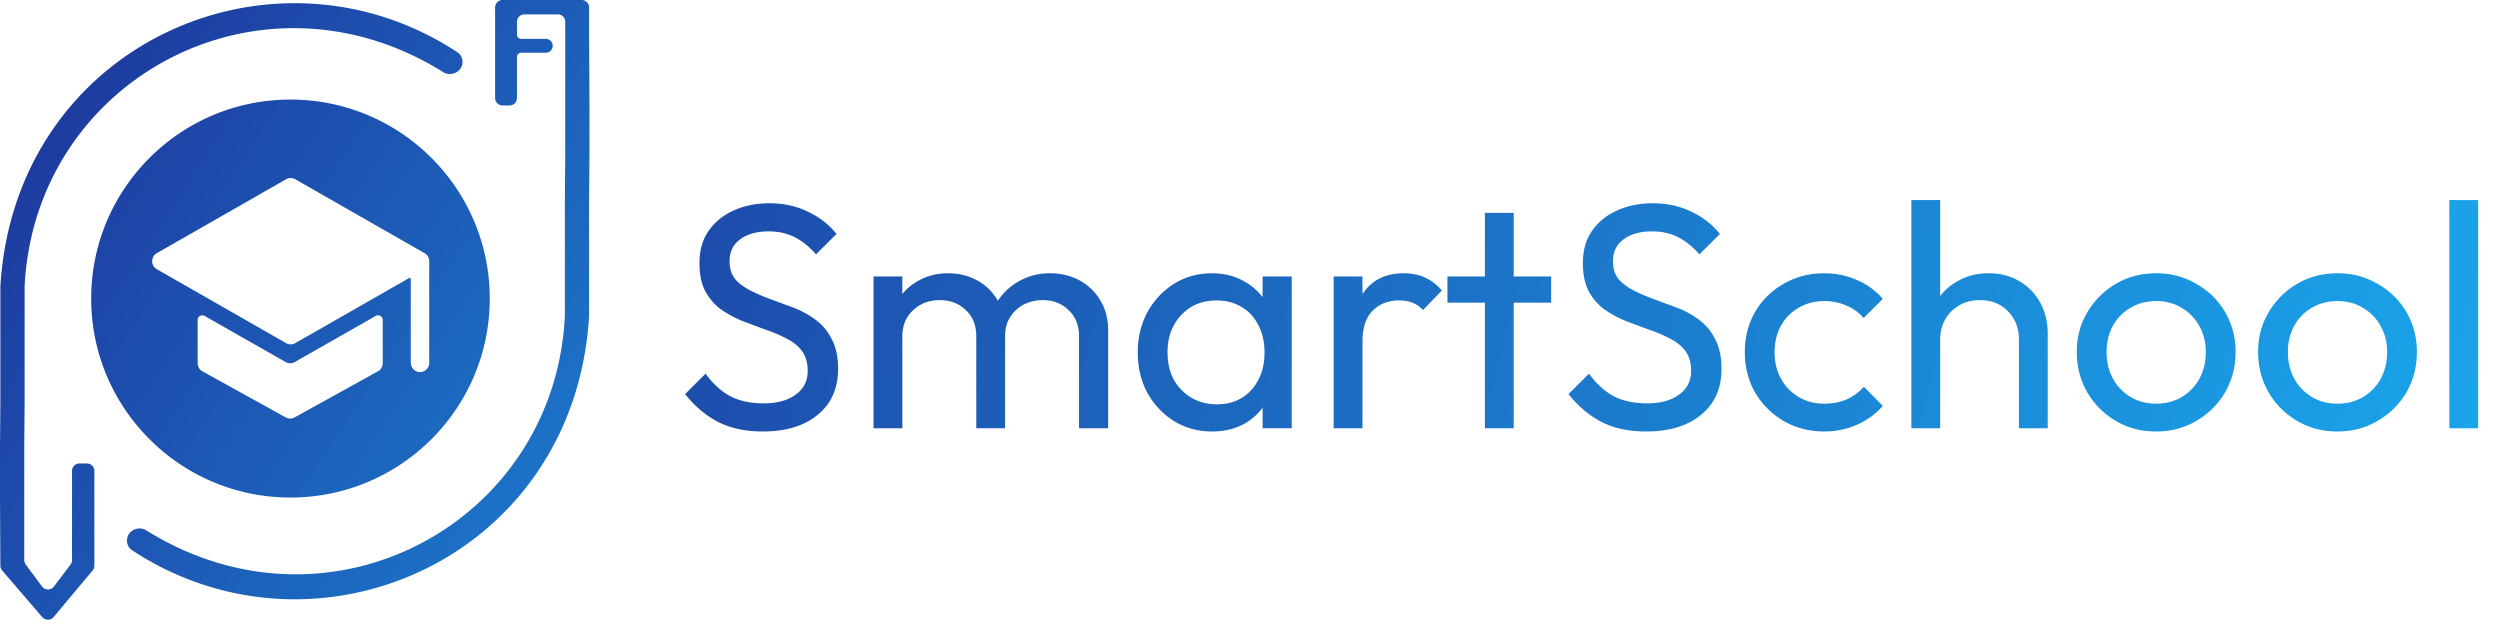 <svg xmlns="http://www.w3.org/2000/svg" width="379" height="94" fill="none" xmlns:v="https://vecta.io/nano"><path d="M115.651 65.412c-2.653 0-4.917-.485-6.794-1.454s-3.542-2.374-4.998-4.215l3.106-3.101c1.068 1.486 2.297 2.617 3.688 3.392 1.391.743 3.106 1.114 5.144 1.114 2.006 0 3.607-.436 4.804-1.308 1.229-.872 1.844-2.067 1.844-3.586 0-1.26-.291-2.277-.873-3.053s-1.375-1.405-2.378-1.89c-.971-.517-2.038-.969-3.203-1.357l-3.494-1.308c-1.165-.485-2.232-1.066-3.203-1.744-.97-.711-1.763-1.631-2.378-2.762-.582-1.131-.873-2.552-.873-4.264 0-1.906.453-3.521 1.359-4.845.938-1.357 2.2-2.39 3.785-3.101 1.617-.743 3.429-1.114 5.435-1.114 2.2 0 4.173.436 5.92 1.308 1.747.84 3.171 1.954 4.271 3.343l-3.106 3.101c-1.003-1.163-2.087-2.035-3.251-2.616-1.133-.581-2.443-.872-3.931-.872-1.812 0-3.252.404-4.319 1.211-1.068.775-1.602 1.874-1.602 3.295 0 1.131.292 2.051.874 2.762.615.678 1.407 1.26 2.378 1.744a29.77 29.77 0 0 0 3.203 1.357l3.542 1.308c1.165.484 2.232 1.098 3.203 1.841s1.747 1.712 2.329 2.907c.615 1.163.922 2.633.922 4.409 0 2.972-1.035 5.298-3.105 6.977-2.039 1.68-4.805 2.52-8.299 2.52zm16.776-.485V41.912h4.367v23.015h-4.367zm15.577 0V51.022c0-1.712-.534-3.053-1.601-4.022-1.036-1.001-2.346-1.502-3.931-1.502-1.068 0-2.022.226-2.863.678s-1.521 1.082-2.038 1.89-.777 1.777-.777 2.907l-1.795-.872c0-1.744.372-3.263 1.116-4.555a8.05 8.05 0 0 1 3.154-3.004c1.326-.743 2.815-1.114 4.465-1.114 1.617 0 3.073.355 4.367 1.066a7.72 7.72 0 0 1 3.106 3.004c.776 1.292 1.164 2.827 1.164 4.603v14.827h-4.367zm15.577 0V51.022c0-1.712-.533-3.053-1.601-4.022-1.035-1.001-2.329-1.502-3.882-1.502-1.068 0-2.038.226-2.912.678a5.45 5.45 0 0 0-2.038 1.89c-.518.808-.777 1.777-.777 2.907l-2.474-.872c.097-1.777.566-3.295 1.407-4.555.873-1.292 1.989-2.294 3.348-3.004 1.359-.743 2.847-1.114 4.465-1.114 1.682 0 3.187.355 4.513 1.066a8.05 8.05 0 0 1 3.154 3.004c.809 1.292 1.213 2.843 1.213 4.652v14.778h-4.416zm20.162.485c-2.103 0-4.012-.517-5.726-1.551-1.715-1.066-3.074-2.503-4.077-4.312-.97-1.809-1.455-3.844-1.455-6.105s.485-4.296 1.455-6.105c1.003-1.809 2.346-3.246 4.028-4.312 1.715-1.066 3.64-1.599 5.775-1.599 1.747 0 3.3.371 4.659 1.114a8.58 8.58 0 0 1 3.348 3.004c.841 1.26 1.31 2.73 1.407 4.409v6.929c-.097 1.647-.566 3.117-1.407 4.409-.809 1.292-1.909 2.31-3.3 3.053-1.359.711-2.928 1.066-4.707 1.066zm.728-4.119c2.168 0 3.915-.727 5.241-2.18 1.326-1.486 1.99-3.376 1.99-5.669 0-1.583-.308-2.956-.922-4.119-.583-1.195-1.424-2.116-2.524-2.762-1.1-.678-2.378-1.017-3.834-1.017s-2.749.339-3.882 1.017c-1.1.678-1.973 1.615-2.62 2.81-.615 1.163-.922 2.503-.922 4.022 0 1.551.307 2.923.922 4.119.647 1.163 1.536 2.084 2.669 2.762s2.426 1.017 3.882 1.017zm6.939 3.634v-6.202l.825-5.621-.825-5.572v-5.621h4.416v23.015h-4.416zm10.775 0V41.912h4.368v23.015h-4.368zm4.368-13.131l-1.65-.727c0-2.94.679-5.282 2.038-7.026s3.316-2.617 5.872-2.617c1.164 0 2.216.21 3.154.63.938.388 1.812 1.05 2.62 1.987L215.724 47c-.485-.517-1.019-.888-1.601-1.115s-1.262-.339-2.038-.339c-1.618 0-2.944.517-3.98 1.55s-1.552 2.6-1.552 4.7zm18.557 13.131V32.27h4.367v32.658h-4.367zm-5.678-19.042v-3.973h15.723v3.973h-15.723zm30.144 19.527c-2.653 0-4.918-.485-6.794-1.454s-3.543-2.374-4.999-4.215l3.106-3.101c1.068 1.486 2.297 2.617 3.688 3.392 1.391.743 3.106 1.114 5.144 1.114 2.006 0 3.607-.436 4.804-1.308 1.23-.872 1.844-2.067 1.844-3.586 0-1.26-.291-2.277-.873-3.053s-1.375-1.405-2.378-1.89c-.971-.517-2.038-.969-3.203-1.357l-3.494-1.308c-1.164-.485-2.232-1.066-3.203-1.744-.97-.711-1.763-1.631-2.377-2.762-.583-1.131-.874-2.552-.874-4.264 0-1.906.453-3.521 1.359-4.845.938-1.357 2.2-2.39 3.785-3.101 1.618-.743 3.429-1.114 5.435-1.114 2.2 0 4.173.436 5.92 1.308 1.747.84 3.171 1.954 4.271 3.343l-3.106 3.101c-1.003-1.163-2.087-2.035-3.251-2.616-1.133-.581-2.443-.872-3.931-.872-1.812 0-3.251.404-4.319 1.211-1.068.775-1.601 1.874-1.601 3.295 0 1.131.291 2.051.873 2.762.615.678 1.407 1.26 2.378 1.744s2.038.937 3.203 1.357l3.542 1.308c1.165.484 2.233 1.098 3.203 1.841s1.747 1.712 2.329 2.907c.615 1.163.922 2.633.922 4.409 0 2.972-1.035 5.298-3.105 6.977-2.038 1.68-4.805 2.52-8.298 2.52zm26.974 0c-2.264 0-4.319-.533-6.163-1.599-1.811-1.066-3.251-2.503-4.319-4.312-1.035-1.841-1.552-3.876-1.552-6.105 0-2.261.517-4.296 1.552-6.105 1.068-1.809 2.508-3.23 4.319-4.264 1.844-1.066 3.899-1.599 6.163-1.599 1.78 0 3.43.339 4.95 1.017 1.521.646 2.831 1.599 3.931 2.859l-2.912 2.907c-.712-.84-1.585-1.47-2.62-1.89-1.003-.452-2.119-.678-3.349-.678-1.455 0-2.75.339-3.882 1.017a6.95 6.95 0 0 0-2.669 2.713c-.647 1.163-.97 2.503-.97 4.022s.323 2.859.97 4.022a7.3 7.3 0 0 0 2.669 2.762c1.132.678 2.427 1.018 3.882 1.018 1.23 0 2.346-.21 3.349-.63 1.035-.452 1.925-1.098 2.669-1.938l2.863 2.907c-1.068 1.227-2.378 2.18-3.931 2.859-1.52.678-3.17 1.017-4.95 1.017zm29.518-.485V51.506c0-1.744-.55-3.182-1.65-4.312s-2.523-1.696-4.27-1.696c-1.165 0-2.2.258-3.106.775a5.63 5.63 0 0 0-2.135 2.132c-.518.904-.777 1.938-.777 3.101l-1.795-1.018c0-1.744.388-3.295 1.164-4.651s1.861-2.423 3.252-3.198c1.391-.808 2.96-1.211 4.707-1.211s3.284.388 4.61 1.163c1.359.775 2.426 1.857 3.203 3.246s1.165 2.988 1.165 4.797v14.294h-4.368zm-16.305 0V30.332h4.367v34.596h-4.367zm37.115.485c-2.264 0-4.303-.533-6.114-1.599a12 12 0 0 1-4.319-4.312c-1.068-1.841-1.602-3.892-1.602-6.154 0-2.229.534-4.232 1.602-6.008a12 12 0 0 1 4.319-4.312c1.811-1.066 3.85-1.599 6.114-1.599 2.233 0 4.254.533 6.066 1.599a11.53 11.53 0 0 1 4.368 4.264c1.067 1.809 1.601 3.828 1.601 6.057 0 2.261-.534 4.312-1.601 6.154-1.068 1.809-2.524 3.246-4.368 4.312-1.812 1.066-3.833 1.599-6.066 1.599zm0-4.215c1.456 0 2.75-.339 3.882-1.018s2.022-1.599 2.669-2.762c.647-1.195.971-2.552.971-4.07 0-1.486-.34-2.81-1.019-3.973a6.95 6.95 0 0 0-2.669-2.713c-1.1-.678-2.378-1.017-3.834-1.017s-2.75.339-3.882 1.017a6.95 6.95 0 0 0-2.669 2.713c-.647 1.163-.971 2.487-.971 3.973 0 1.518.324 2.875.971 4.07a7.3 7.3 0 0 0 2.669 2.762c1.132.678 2.426 1.018 3.882 1.018zm27.486 4.215c-2.264 0-4.303-.533-6.114-1.599a12 12 0 0 1-4.319-4.312c-1.068-1.841-1.602-3.892-1.602-6.154 0-2.229.534-4.232 1.602-6.008a12 12 0 0 1 4.319-4.312c1.811-1.066 3.85-1.599 6.114-1.599 2.232 0 4.254.533 6.066 1.599a11.53 11.53 0 0 1 4.368 4.264c1.067 1.809 1.601 3.828 1.601 6.057 0 2.261-.534 4.312-1.601 6.154-1.068 1.809-2.524 3.246-4.368 4.312-1.812 1.066-3.834 1.599-6.066 1.599zm0-4.215c1.456 0 2.75-.339 3.882-1.018s2.022-1.599 2.669-2.762c.647-1.195.971-2.552.971-4.07 0-1.486-.34-2.81-1.019-3.973a6.95 6.95 0 0 0-2.669-2.713c-1.1-.678-2.378-1.017-3.834-1.017s-2.75.339-3.882 1.017a6.95 6.95 0 0 0-2.669 2.713c-.647 1.163-.971 2.487-.971 3.973 0 1.518.324 2.875.971 4.07a7.3 7.3 0 0 0 2.669 2.762c1.132.678 2.426 1.018 3.882 1.018zm16.956 3.731V30.332h4.367v34.596h-4.367z" fill="url(#A)"/><path fill-rule="evenodd" d="M85.633 30.489l.057-7.029V3.311a1.13 1.13 0 0 0-1.132-1.131h-5.053a1.13 1.13 0 0 0-1.132 1.131v1.938c0 .357.29.646.647.646h3.721a1.05 1.05 0 0 1 1.051 1.05 1.05 1.05 0 0 1-1.051 1.05h-3.721c-.357 0-.647.289-.647.646v6.218a1.13 1.13 0 0 1-1.132 1.131h-1.049a1.13 1.13 0 0 1-1.132-1.131V5.168 1.131A1.13 1.13 0 0 1 76.191 0h11.985a1.13 1.13 0 0 1 1.132 1.131v4.038l.057 10.821v7.471l-.057 7.029V47.92c-2.219 36.75-41.35 53.861-69.27 35.506-.494-.324-.788-.882-.788-1.472 0-1.467 1.685-2.326 2.93-1.549 27.735 17.311 61.9-1.091 63.453-32.485V30.489zM3.675 67.876l.057-7.029V43.417C5.285 12.022 39.451-6.38 67.186 10.931c1.245.777 2.93-.082 2.93-1.549 0-.59-.295-1.148-.788-1.472C41.407-10.445 2.276 6.667.057 43.417v17.431L0 67.876v7.471l.055 10.406a1.13 1.13 0 0 0 .273.73l6.073 7.07c.456.53 1.279.525 1.728-.011l5.915-7.06a1.13 1.13 0 0 0 .264-.725V71.389a1.13 1.13 0 0 0-1.132-1.13h-1.124a1.13 1.13 0 0 0-1.132 1.13v13.513a1.13 1.13 0 0 1-.227.679l-2.509 3.333c-.455.604-1.364.601-1.815-.006l-2.47-3.329a1.13 1.13 0 0 1-.223-.673V67.876zm70.572-22.615c0 16.66-13.526 30.166-30.212 30.166S13.824 61.921 13.824 45.261 27.35 15.095 44.036 15.095s30.212 13.506 30.212 30.166zm-30.254 9.806c-.244 0-.484-.063-.696-.184l-12.279-6.989c-.107-.061-.228-.093-.351-.093s-.244.032-.351.094a.7.7 0 0 0-.256.256c-.062.106-.094.227-.094.35v6.567c0 .249.067.494.194.709a1.4 1.4 0 0 0 .528.513l12.624 6.984c.209.115.443.176.681.176a1.41 1.41 0 0 0 .681-.176l12.624-6.984a1.4 1.4 0 0 0 .528-.513c.127-.215.194-.46.193-.709V48.5c0-.123-.032-.243-.094-.35a.7.7 0 0 0-.257-.256c-.107-.061-.228-.094-.351-.094s-.244.032-.351.093L44.69 54.882a1.41 1.41 0 0 1-.696.184zm21.072-15.612v.01c.005.044.007.087.007.131v15.41a1.4 1.4 0 0 1-.434 1.014c-.137.131-.3.232-.477.299a1.4 1.4 0 0 1-.556.086c-.753-.038-1.333-.685-1.333-1.439V42.312c0-.031-.008-.061-.023-.088s-.037-.049-.064-.064-.057-.024-.088-.024-.061.008-.088.023l-17.245 9.86a1.4 1.4 0 0 1-1.39 0l-19.6-11.207a1.4 1.4 0 0 1-.516-.513c-.124-.214-.189-.456-.189-.703s.065-.489.189-.703a1.4 1.4 0 0 1 .516-.513l19.6-11.207c.212-.121.451-.185.695-.185a1.4 1.4 0 0 1 .695.185l19.6 11.207a1.4 1.4 0 0 1 .7 1.075z" fill="url(#B)"/><defs><linearGradient id="A" x1="23.987" y1="-8.034" x2="380" y2="80.743" gradientUnits="userSpaceOnUse"><stop stop-color="#1e2f97"/><stop offset="1" stop-color="#1aa7ec"/></linearGradient><linearGradient id="B" x1="-2.399" y1="-2.812" x2="164.402" y2="107.724" gradientUnits="userSpaceOnUse"><stop stop-color="#1e2f97"/><stop offset="1" stop-color="#1aa7ec"/></linearGradient></defs></svg>